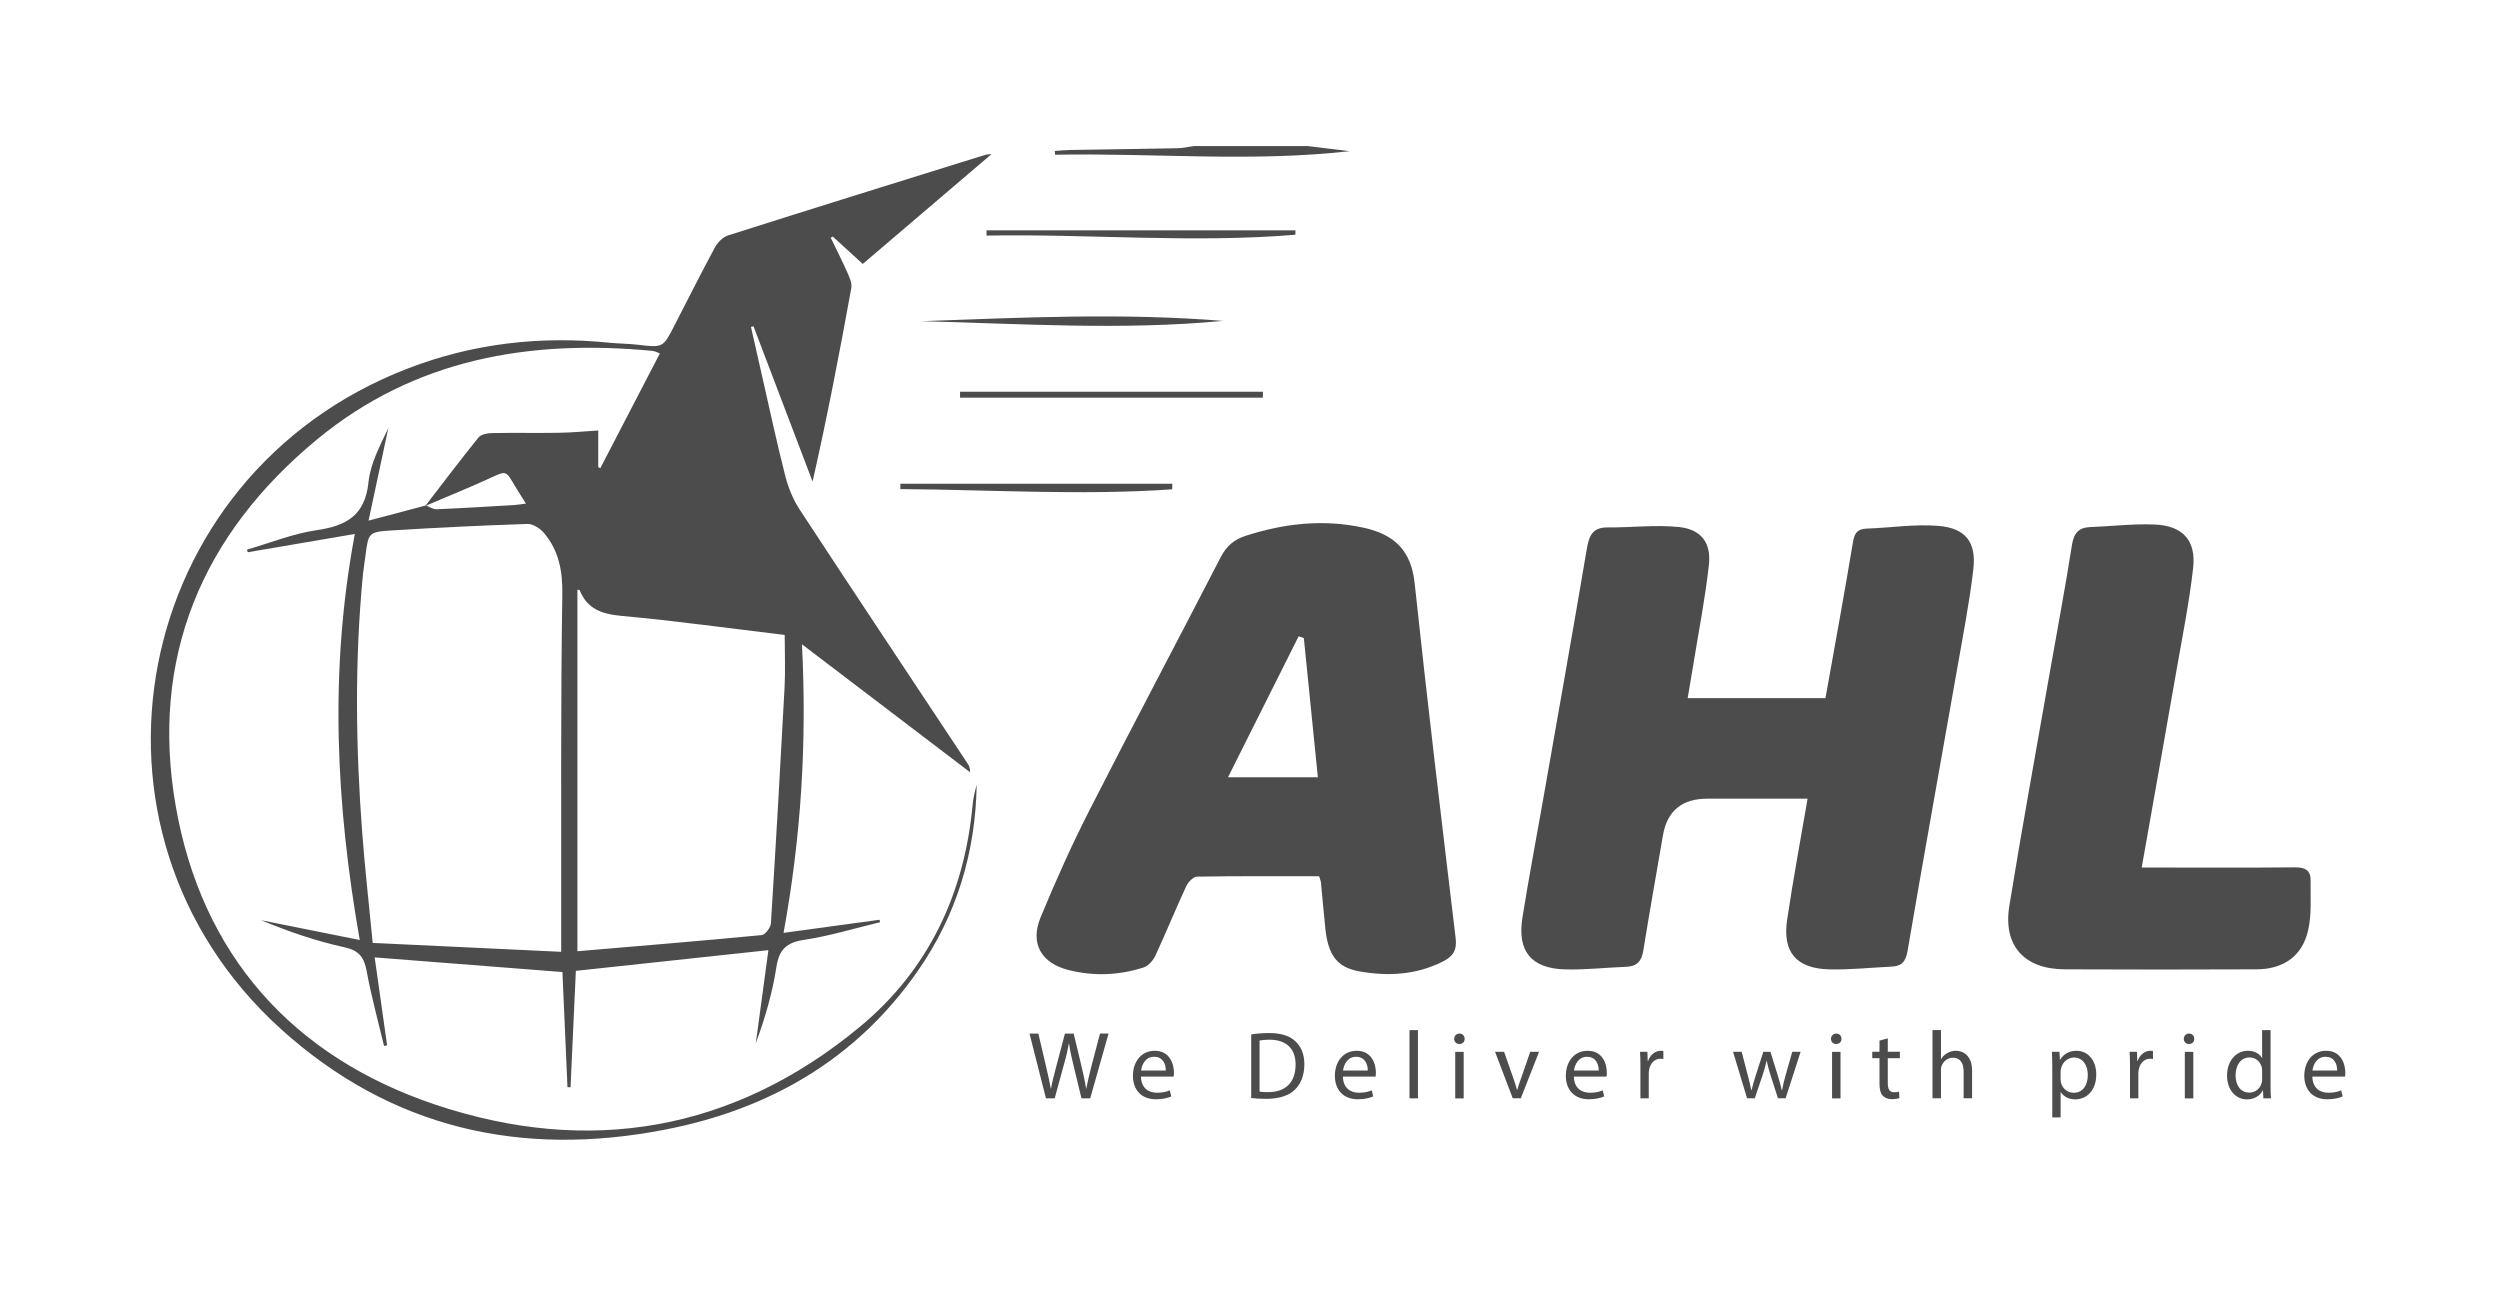 <svg width="97" height="50" viewBox="0 0 97 50" fill="none" xmlns="http://www.w3.org/2000/svg">
<g clip-path="url(#clip0_2034_42078)">
<path d="M50.743 5.668C51.285 5.733 51.827 5.8 52.368 5.865C48.555 6.299 44.746 5.93 40.937 6.004C40.934 5.955 40.93 5.906 40.926 5.857C41.121 5.844 41.317 5.823 41.513 5.819C42.908 5.796 44.302 5.779 45.697 5.751C45.905 5.746 46.113 5.697 46.321 5.668C47.795 5.668 49.269 5.668 50.743 5.668Z" fill="black" fill-opacity="0.7"/>
<path d="M16.502 19.629C17.186 18.741 17.86 17.848 18.564 16.976C18.661 16.856 18.899 16.807 19.074 16.804C19.947 16.786 20.82 16.806 21.692 16.792C22.203 16.783 22.712 16.734 23.212 16.703V18.129C23.238 18.141 23.264 18.154 23.291 18.167C24.056 16.693 24.822 15.218 25.603 13.713C25.493 13.673 25.41 13.623 25.323 13.615C20.561 13.159 16.095 13.921 12.306 17.046C7.827 20.741 5.82 25.532 6.817 31.267C7.823 37.051 11.355 41 16.879 42.856C22.836 44.857 28.46 43.9 33.359 39.843C36.022 37.638 37.416 34.684 37.737 31.236C37.761 30.968 37.825 30.705 37.895 30.445C37.852 33.087 37.112 35.519 35.598 37.691C33.21 41.111 29.844 43.043 25.814 43.828C20.229 44.918 15.164 43.792 10.888 39.916C2.39 32.214 5.053 18.451 15.815 14.3C18.341 13.326 20.952 13.024 23.638 13.297C24.004 13.334 24.374 13.332 24.74 13.375C25.723 13.49 25.722 13.496 26.16 12.645C26.682 11.631 27.193 10.611 27.734 9.608C27.84 9.411 28.046 9.198 28.249 9.134C31.569 8.078 34.896 7.046 38.223 6.009C38.269 5.994 38.322 5.995 38.474 5.977C36.769 7.432 35.138 8.822 33.475 10.241C33.076 9.877 32.694 9.528 32.312 9.179C32.285 9.195 32.258 9.209 32.232 9.224C32.45 9.675 32.677 10.121 32.88 10.579C32.962 10.766 33.065 10.991 33.031 11.175C32.577 13.676 32.099 16.172 31.528 18.686C30.764 16.677 30 14.668 29.236 12.66C29.204 12.668 29.171 12.676 29.138 12.684C29.28 13.314 29.42 13.945 29.565 14.574C29.862 15.874 30.139 17.179 30.47 18.471C30.587 18.927 30.775 19.388 31.033 19.781C33.186 23.065 35.364 26.334 37.533 29.61C37.593 29.7 37.648 29.795 37.637 29.961C35.495 28.331 33.355 26.703 31.116 24.998C31.311 28.794 31.086 32.457 30.402 36.195C31.686 36.02 32.905 35.853 34.125 35.687C34.132 35.718 34.139 35.75 34.147 35.781C33.164 36.018 32.191 36.316 31.195 36.467C30.512 36.572 30.229 36.84 30.124 37.524C29.969 38.527 29.683 39.509 29.325 40.477C29.488 39.269 29.652 38.062 29.814 36.866C27.3 37.136 24.845 37.399 22.343 37.669C22.276 39.151 22.206 40.668 22.137 42.186C22.098 42.184 22.058 42.183 22.018 42.182C21.952 40.678 21.886 39.174 21.822 37.715C19.396 37.526 17.01 37.34 14.537 37.147C14.693 38.248 14.857 39.403 15.02 40.56C14.98 40.569 14.94 40.577 14.901 40.585C14.672 39.623 14.409 38.666 14.229 37.693C14.13 37.161 13.952 36.885 13.371 36.756C12.263 36.513 11.184 36.141 10.125 35.703C11.37 35.952 12.617 36.203 13.958 36.472C13.032 31.199 12.772 26.019 13.768 20.718C12.331 20.962 10.972 21.195 9.612 21.427C9.603 21.393 9.593 21.359 9.583 21.326C10.485 21.065 11.37 20.703 12.291 20.57C13.448 20.401 14.167 19.99 14.298 18.706C14.372 17.983 14.745 17.29 15.067 16.61C14.825 17.744 14.583 18.878 14.3 20.2C15.146 19.977 15.834 19.794 16.523 19.611C16.661 19.662 16.801 19.763 16.936 19.759C17.941 19.717 18.942 19.655 19.946 19.596C20.085 19.587 20.224 19.562 20.405 19.538C20.266 19.318 20.164 19.157 20.063 18.994C19.579 18.203 19.727 18.23 18.832 18.633C18.063 18.98 17.28 19.298 16.503 19.629H16.502ZM21.774 36.931C21.774 36.422 21.774 36.077 21.774 35.732C21.78 31.513 21.752 27.294 21.818 23.076C21.832 22.151 21.685 21.363 21.102 20.674C20.953 20.5 20.678 20.324 20.468 20.329C18.706 20.388 16.945 20.471 15.187 20.582C14.294 20.639 14.296 20.674 14.181 21.555C14.148 21.805 14.105 22.053 14.081 22.303C13.758 25.646 13.802 28.991 14.056 32.335C14.161 33.715 14.317 35.093 14.461 36.585C16.918 36.7 19.311 36.813 21.774 36.93V36.931ZM30.446 24.636C28.27 24.375 26.2 24.087 24.121 23.897C23.358 23.827 22.786 23.636 22.489 22.895C22.483 22.88 22.423 22.887 22.403 22.886V36.908C24.814 36.703 27.183 36.509 29.551 36.282C29.689 36.269 29.9 35.991 29.911 35.825C30.104 32.776 30.279 29.725 30.441 26.674C30.477 26.003 30.446 25.329 30.446 24.636Z" fill="black" fill-opacity="0.7"/>
<path d="M65.481 27.087H70.828C71.191 25.05 71.562 23.038 71.898 21.018C71.958 20.66 72.086 20.521 72.439 20.509C73.364 20.478 74.296 20.328 75.211 20.404C76.276 20.494 76.689 21.042 76.564 22.103C76.41 23.407 76.157 24.7 75.93 25.995C75.29 29.633 74.633 33.267 74.011 36.909C73.941 37.318 73.779 37.486 73.398 37.505C72.587 37.543 71.774 37.632 70.964 37.611C69.695 37.578 69.155 36.94 69.34 35.692C69.569 34.143 69.858 32.603 70.134 30.989H67.172C66.862 30.989 66.551 30.989 66.241 30.989C65.257 30.989 64.683 31.466 64.521 32.418C64.267 33.904 64 35.39 63.761 36.879C63.697 37.281 63.523 37.494 63.106 37.511C62.314 37.542 61.521 37.633 60.731 37.613C59.414 37.579 58.863 36.909 59.069 35.611C59.312 34.084 59.602 32.563 59.87 31.04C60.438 27.802 61.016 24.565 61.564 21.324C61.651 20.809 61.77 20.458 62.382 20.464C63.307 20.472 64.24 20.353 65.154 20.45C66.003 20.54 66.398 21.06 66.306 21.907C66.164 23.212 65.907 24.505 65.698 25.801C65.63 26.216 65.558 26.631 65.481 27.089V27.087Z" fill="black" fill-opacity="0.7"/>
<path d="M51.18 33.998C49.585 33.998 48.017 33.987 46.448 34.014C46.303 34.016 46.101 34.224 46.027 34.382C45.613 35.276 45.241 36.19 44.827 37.083C44.74 37.268 44.555 37.478 44.371 37.537C43.412 37.846 42.428 37.884 41.449 37.634C40.401 37.366 39.96 36.607 40.371 35.605C40.958 34.178 41.593 32.765 42.295 31.39C43.961 28.12 45.684 24.877 47.366 21.614C47.588 21.184 47.887 20.932 48.339 20.787C49.843 20.304 51.357 20.134 52.919 20.478C54.097 20.736 54.753 21.354 54.888 22.626C55.378 27.225 55.931 31.817 56.48 36.408C56.536 36.879 56.368 37.114 55.975 37.311C54.94 37.831 53.847 37.886 52.743 37.689C51.868 37.532 51.532 37.055 51.423 36.026C51.36 35.429 51.31 34.831 51.252 34.234C51.246 34.178 51.219 34.123 51.18 33.996V33.998ZM50.589 24.757C50.522 24.734 50.455 24.71 50.388 24.687C49.48 26.498 48.574 28.308 47.647 30.157H51.133C50.948 28.321 50.769 26.539 50.589 24.757Z" fill="black" fill-opacity="0.7"/>
<path d="M83.1 33.661C83.347 33.661 83.553 33.661 83.759 33.661C85.522 33.661 87.287 33.671 89.049 33.653C89.436 33.649 89.657 33.769 89.652 34.157C89.642 34.807 89.698 35.479 89.554 36.103C89.322 37.106 88.589 37.607 87.55 37.61C85.069 37.62 82.588 37.623 80.107 37.61C78.539 37.602 77.712 36.691 77.962 35.15C78.454 32.116 79.007 29.091 79.537 26.064C79.824 24.426 80.134 22.793 80.391 21.15C80.465 20.686 80.648 20.466 81.109 20.45C81.94 20.419 82.772 20.317 83.599 20.351C84.692 20.396 85.216 20.969 85.093 22.048C84.94 23.39 84.673 24.721 84.44 26.054C84.003 28.563 83.556 31.072 83.098 33.662L83.1 33.661Z" fill="black" fill-opacity="0.7"/>
<path d="M50.26 9.108C46.267 9.441 42.273 9.07 38.277 9.141C38.277 9.074 38.277 9.005 38.277 8.938H50.265C50.264 8.995 50.262 9.051 50.26 9.108Z" fill="black" fill-opacity="0.7"/>
<path d="M48.997 15.429H37.25C37.25 15.352 37.25 15.276 37.25 15.199H49.004C49.001 15.276 48.999 15.352 48.997 15.429Z" fill="black" fill-opacity="0.7"/>
<path d="M35.754 12.462C39.651 12.322 43.55 12.133 47.448 12.451C43.551 12.821 39.652 12.562 35.754 12.462Z" fill="black" fill-opacity="0.7"/>
<path d="M45.48 18.986C41.964 19.229 38.449 19.001 34.934 18.977V18.77H45.487C45.485 18.842 45.483 18.914 45.481 18.987L45.48 18.986Z" fill="black" fill-opacity="0.7"/>
<path d="M40.583 42.616L39.945 40.103H40.288L40.586 41.374C40.661 41.687 40.728 42.001 40.773 42.243H40.779C40.82 41.994 40.898 41.695 40.985 41.37L41.32 40.103H41.659L41.964 41.377C42.035 41.676 42.102 41.974 42.139 42.238H42.146C42.199 41.962 42.27 41.683 42.348 41.369L42.68 40.102H43.012L42.3 42.615H41.961L41.644 41.306C41.566 40.986 41.514 40.74 41.48 40.486H41.473C41.428 40.735 41.373 40.982 41.279 41.306L40.922 42.615H40.583V42.616Z" fill="black" fill-opacity="0.7"/>
<path d="M44.27 41.772C44.277 42.215 44.562 42.398 44.889 42.398C45.124 42.398 45.265 42.358 45.389 42.305L45.445 42.541C45.33 42.593 45.132 42.652 44.845 42.652C44.289 42.652 43.957 42.286 43.957 41.742C43.957 41.198 44.277 40.77 44.803 40.77C45.392 40.77 45.549 41.288 45.549 41.62C45.549 41.688 45.542 41.739 45.537 41.773H44.269L44.27 41.772ZM45.233 41.536C45.236 41.328 45.147 41.003 44.778 41.003C44.446 41.003 44.301 41.308 44.275 41.536H45.233Z" fill="black" fill-opacity="0.7"/>
<path d="M48.547 40.135C48.745 40.104 48.979 40.082 49.237 40.082C49.703 40.082 50.035 40.19 50.255 40.395C50.479 40.6 50.609 40.892 50.609 41.297C50.609 41.703 50.482 42.043 50.248 42.274C50.013 42.509 49.626 42.635 49.136 42.635C48.906 42.635 48.711 42.623 48.547 42.605V40.133V40.135ZM48.871 42.356C48.952 42.371 49.072 42.375 49.199 42.375C49.893 42.375 50.269 41.987 50.269 41.309C50.272 40.716 49.937 40.34 49.251 40.34C49.083 40.34 48.956 40.355 48.871 40.373V42.356Z" fill="black" fill-opacity="0.7"/>
<path d="M52.106 41.772C52.113 42.215 52.398 42.398 52.725 42.398C52.96 42.398 53.101 42.358 53.225 42.305L53.281 42.541C53.166 42.593 52.967 42.652 52.681 42.652C52.125 42.652 51.793 42.286 51.793 41.742C51.793 41.198 52.113 40.77 52.639 40.77C53.228 40.77 53.385 41.288 53.385 41.62C53.385 41.688 53.377 41.739 53.373 41.773H52.105L52.106 41.772ZM53.069 41.536C53.072 41.328 52.983 41.003 52.614 41.003C52.282 41.003 52.137 41.308 52.111 41.536H53.069Z" fill="black" fill-opacity="0.7"/>
<path d="M54.688 39.969H55.016V42.616H54.688V39.969Z" fill="black" fill-opacity="0.7"/>
<path d="M56.828 40.307C56.832 40.419 56.75 40.508 56.62 40.508C56.505 40.508 56.422 40.419 56.422 40.307C56.422 40.195 56.508 40.102 56.627 40.102C56.746 40.102 56.828 40.191 56.828 40.307ZM56.463 42.618V40.813H56.791V42.618H56.463Z" fill="black" fill-opacity="0.7"/>
<path d="M58.358 40.809L58.713 41.822C58.772 41.986 58.821 42.136 58.858 42.285H58.87C58.911 42.136 58.963 41.986 59.023 41.822L59.373 40.809H59.716L59.008 42.613H58.694L58.008 40.809H58.358Z" fill="black" fill-opacity="0.7"/>
<path d="M61.067 41.772C61.074 42.215 61.359 42.398 61.686 42.398C61.921 42.398 62.062 42.358 62.186 42.305L62.242 42.541C62.126 42.593 61.928 42.652 61.642 42.652C61.086 42.652 60.754 42.286 60.754 41.742C60.754 41.198 61.074 40.77 61.6 40.77C62.189 40.77 62.345 41.288 62.345 41.62C62.345 41.688 62.338 41.739 62.334 41.773H61.066L61.067 41.772ZM62.03 41.536C62.033 41.328 61.944 41.003 61.575 41.003C61.243 41.003 61.098 41.308 61.072 41.536H62.03Z" fill="black" fill-opacity="0.7"/>
<path d="M63.648 41.373C63.648 41.161 63.645 40.978 63.633 40.81H63.919L63.931 41.164H63.946C64.028 40.922 64.226 40.77 64.446 40.77C64.483 40.77 64.509 40.773 64.539 40.781V41.091C64.505 41.084 64.472 41.079 64.427 41.079C64.197 41.079 64.032 41.254 63.987 41.501C63.98 41.545 63.972 41.598 63.972 41.654V42.616H63.648V41.374V41.373Z" fill="black" fill-opacity="0.7"/>
<path d="M67.577 40.809L67.815 41.725C67.868 41.927 67.916 42.114 67.949 42.3H67.961C68.002 42.117 68.061 41.924 68.122 41.729L68.417 40.809H68.693L68.972 41.71C69.04 41.927 69.091 42.117 69.133 42.3H69.145C69.175 42.117 69.223 41.927 69.282 41.715L69.54 40.809H69.864L69.282 42.613H68.984L68.708 41.752C68.645 41.551 68.593 41.373 68.547 41.159H68.54C68.496 41.376 68.44 41.562 68.376 41.756L68.085 42.613H67.786L67.242 40.809H67.578H67.577Z" fill="black" fill-opacity="0.7"/>
<path d="M71.45 40.307C71.453 40.419 71.371 40.508 71.241 40.508C71.126 40.508 71.043 40.419 71.043 40.307C71.043 40.195 71.129 40.102 71.248 40.102C71.367 40.102 71.45 40.191 71.45 40.307ZM71.084 42.618V40.813H71.412V42.618H71.084Z" fill="black" fill-opacity="0.7"/>
<path d="M73.246 40.289V40.807H73.715V41.057H73.246V42.03C73.246 42.253 73.309 42.38 73.492 42.38C73.578 42.38 73.641 42.369 73.681 42.358L73.697 42.604C73.634 42.63 73.532 42.648 73.405 42.648C73.253 42.648 73.129 42.599 73.051 42.511C72.958 42.414 72.924 42.253 72.924 42.041V41.057H72.644V40.807H72.924V40.375L73.245 40.289H73.246Z" fill="black" fill-opacity="0.7"/>
<path d="M74.981 39.967H75.309V41.093H75.316C75.368 40.999 75.45 40.918 75.551 40.862C75.648 40.806 75.763 40.769 75.887 40.769C76.129 40.769 76.517 40.918 76.517 41.54V42.613H76.189V41.576C76.189 41.285 76.08 41.039 75.772 41.039C75.559 41.039 75.392 41.188 75.331 41.368C75.312 41.412 75.309 41.461 75.309 41.524V42.612H74.981V39.965V39.967Z" fill="black" fill-opacity="0.7"/>
<path d="M79.628 41.4C79.628 41.169 79.621 40.983 79.613 40.81H79.908L79.923 41.12H79.93C80.064 40.9 80.277 40.77 80.571 40.77C81.007 40.77 81.335 41.139 81.335 41.687C81.335 42.335 80.94 42.656 80.515 42.656C80.276 42.656 80.068 42.551 79.959 42.373H79.952V43.354H79.628V41.4ZM79.952 41.881C79.952 41.93 79.959 41.974 79.968 42.015C80.027 42.242 80.225 42.4 80.459 42.4C80.806 42.4 81.007 42.116 81.007 41.703C81.007 41.342 80.817 41.032 80.47 41.032C80.246 41.032 80.037 41.193 79.973 41.438C79.962 41.479 79.951 41.528 79.951 41.572V41.882L79.952 41.881Z" fill="black" fill-opacity="0.7"/>
<path d="M82.644 41.373C82.644 41.161 82.641 40.978 82.629 40.81H82.915L82.927 41.164H82.942C83.024 40.922 83.222 40.77 83.442 40.77C83.479 40.77 83.505 40.773 83.535 40.781V41.091C83.502 41.084 83.468 41.079 83.424 41.079C83.193 41.079 83.028 41.254 82.983 41.501C82.976 41.545 82.968 41.598 82.968 41.654V42.616H82.644V41.374V41.373Z" fill="black" fill-opacity="0.7"/>
<path d="M85.137 40.307C85.141 40.419 85.059 40.508 84.928 40.508C84.813 40.508 84.731 40.419 84.731 40.307C84.731 40.195 84.817 40.102 84.936 40.102C85.054 40.102 85.137 40.191 85.137 40.307ZM84.771 42.618V40.813H85.1V42.618H84.771Z" fill="black" fill-opacity="0.7"/>
<path d="M88.098 39.969V42.15C88.098 42.311 88.102 42.492 88.114 42.616H87.819L87.804 42.303H87.797C87.697 42.504 87.476 42.657 87.181 42.657C86.746 42.657 86.41 42.287 86.41 41.74C86.407 41.14 86.779 40.77 87.219 40.77C87.495 40.77 87.681 40.901 87.763 41.047H87.77V39.969H88.098ZM87.77 41.546C87.77 41.505 87.766 41.45 87.755 41.409C87.706 41.2 87.528 41.029 87.282 41.029C86.943 41.029 86.741 41.327 86.741 41.726C86.741 42.092 86.921 42.393 87.275 42.393C87.495 42.393 87.697 42.248 87.756 42.002C87.767 41.958 87.771 41.912 87.771 41.86V41.546H87.77Z" fill="black" fill-opacity="0.7"/>
<path d="M89.72 41.772C89.727 42.215 90.011 42.398 90.338 42.398C90.574 42.398 90.715 42.358 90.838 42.305L90.894 42.541C90.779 42.593 90.581 42.652 90.294 42.652C89.738 42.652 89.406 42.286 89.406 41.742C89.406 41.198 89.727 40.77 90.252 40.77C90.842 40.77 90.998 41.288 90.998 41.62C90.998 41.688 90.991 41.739 90.986 41.773H89.719L89.72 41.772ZM90.682 41.536C90.686 41.328 90.596 41.003 90.228 41.003C89.896 41.003 89.75 41.308 89.724 41.536H90.682Z" fill="black" fill-opacity="0.7"/>
</g>
<defs>
<clipPath id="clip0_2034_42078">
<rect width="85.147" height="38.552" fill="white" transform="translate(5.852 5.668)"/>
</clipPath>
</defs>
</svg>
